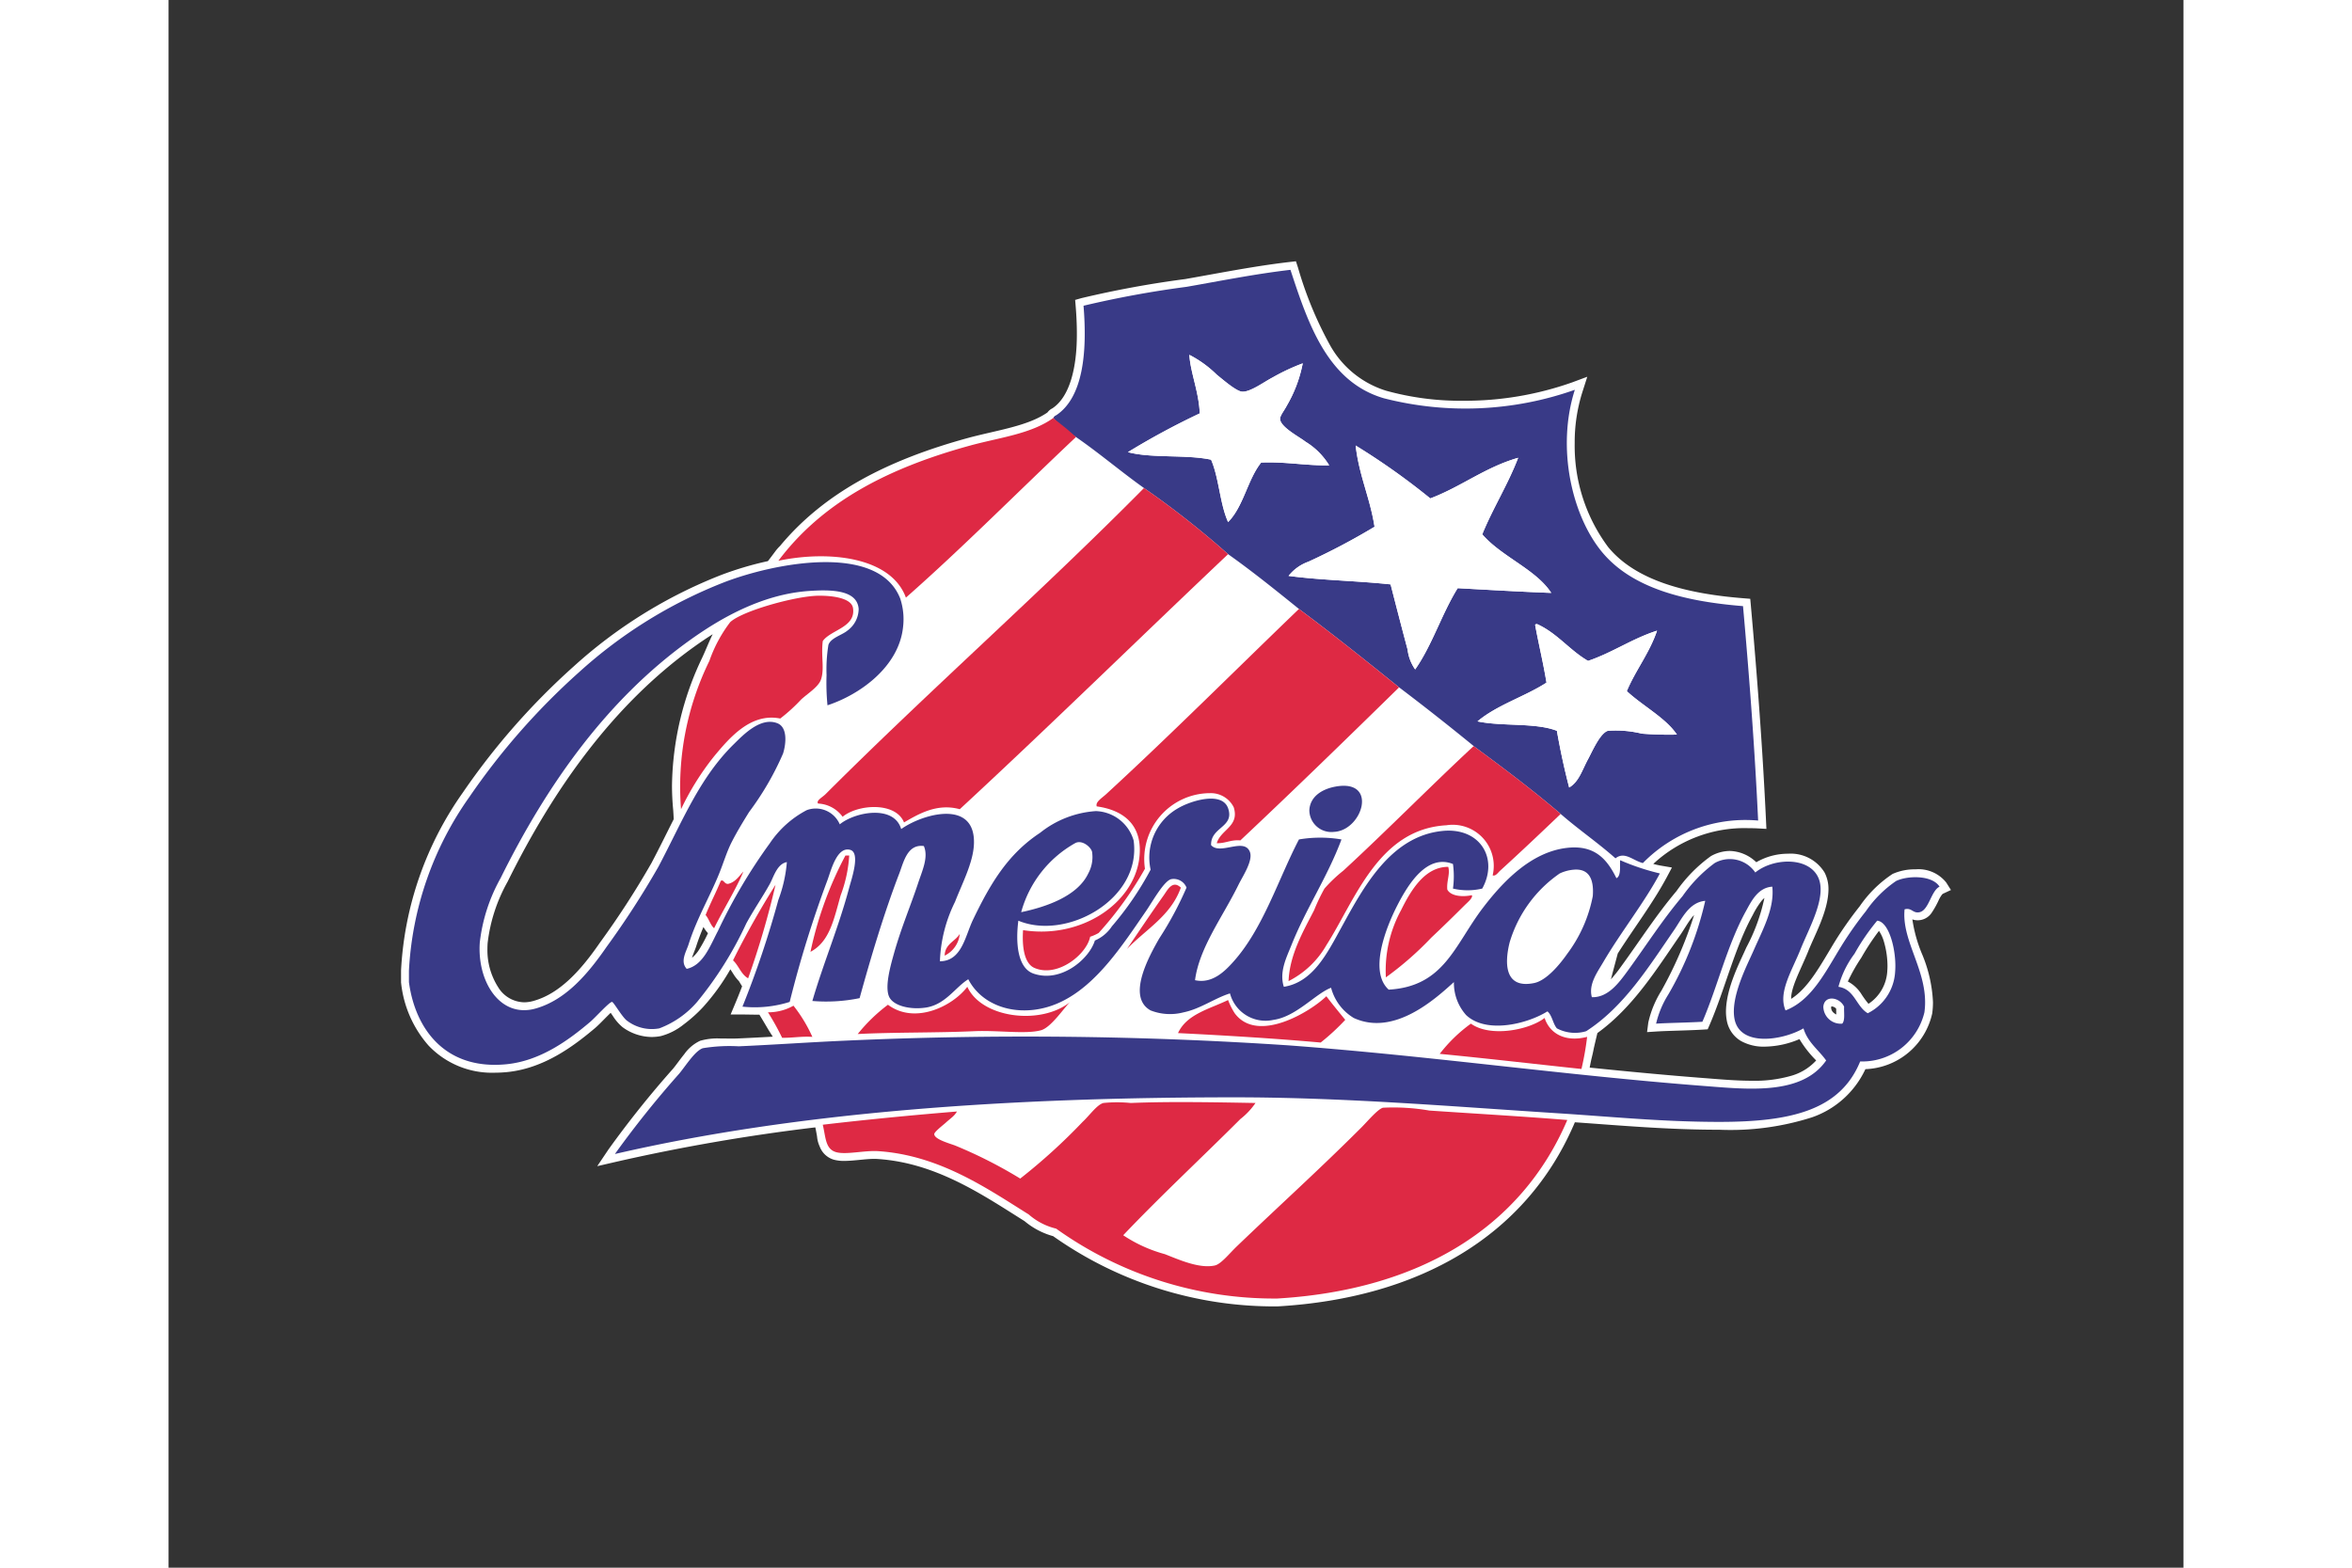 <svg xmlns="http://www.w3.org/2000/svg" height="800" width="1200" viewBox="-18.225 -20.486 157.95 122.919"><rect x="-18.225" y="-20.486" width="157.95" height="122.919" fill="#333333" stroke="none"/><defs><clipPath transform="translate(0 -0)" id="a"><path fill="none" d="M0 0h121.5v81.946H0z"/></clipPath></defs><g clip-path="url(#a)"><path fill="#fff" d="M68.684 81.946H68.6a30.025 30.025 0 01-17.482-5.508 5.929 5.929 0 01-2.24-1.177c-3.274-2.053-6.909-4.563-11.496-4.871-.086-.006-.177-.01-.272-.01-.697-.003-1.574.155-2.356.159a3.004 3.004 0 01-.831-.097 1.683 1.683 0 01-1.106-1.04 2.263 2.263 0 01-.198-.706c-.005-.044-.011-.088-.017-.132-.043-.226-.078-.445-.128-.655a150.4 150.4 0 00-15.571 2.689l-1.523.352.872-1.297a77.748 77.748 0 015.074-6.347c.225-.269.537-.719.878-1.14a3.154 3.154 0 011.241-1.046 4.888 4.888 0 011.573-.181c.303 0 .61.007.904.007.179 0 .353-.002.518-.01.887-.039 1.79-.087 2.701-.138-.184-.287-.335-.525-.44-.706-.153-.263-.366-.62-.608-1.019h-.062c-.451 0-.886-.013-1.268-.014l-.928-.001.359-.855q.279-.663.542-1.353c-.087-.143-.171-.28-.25-.41a3.247 3.247 0 01-.428-.547c-.09-.142-.17-.269-.244-.375a16.873 16.873 0 01-2.152 2.973 11.458 11.458 0 01-1.508 1.349 4.823 4.823 0 01-1.793.912 3.821 3.821 0 01-.722.07 3.936 3.936 0 01-2.262-.76 3.675 3.675 0 01-.757-.864 38.497 38.497 0 00-.187-.271c-.074.07-.153.147-.233.228-.344.341-.705.722-.962.943-1.77 1.5-4.07 3.191-6.932 3.477l-.059-.615.059.615q-.493.047-.959.048a6.855 6.855 0 01-5.2-2.138 8.838 8.838 0 01-2.141-4.887L0 56.558v-.956a26.493 26.493 0 014.845-13.946 54.821 54.821 0 018.689-9.89 37.548 37.548 0 0111.524-7.155 25.945 25.945 0 013.702-1.101c.189-.245.391-.512.61-.808a3.422 3.422 0 01.333-.373c3.509-4.225 8.488-6.762 14.747-8.477 2.297-.618 4.677-.922 6.225-2a1.038 1.038 0 01.389-.324c1.354-.904 1.927-3.177 1.914-5.877 0-.69-.033-1.401-.092-2.116l-.042-.505.488-.139a79.836 79.836 0 018.136-1.495C64.141.929 66.881.378 69.65.057L70.151 0l.157.479a29.522 29.522 0 002.474 6.024 7.612 7.612 0 004.444 3.648 21.878 21.878 0 006.025.786A25.272 25.272 0 0091.8 9.498l1.191-.443-.387 1.211a13.034 13.034 0 00-.599 3.978 13.273 13.273 0 002.633 8.177c2.148 2.602 6.072 3.644 10.611 4.002l.518.042.047.518c.502 5.602.929 11.348 1.187 16.839l.032.682-.681-.037c-.251-.013-.495-.018-.736-.018a10.49 10.49 0 00-7.452 2.803c.202.055.408.102.623.139l.84.144-.401.754c-1.082 2.028-2.59 4.011-3.846 5.987q-.106.396-.213.797c-.109.408-.217.819-.323 1.226a10.87 10.87 0 00.82-1.034c1.451-1.991 2.713-3.98 4.323-5.887a11.51 11.51 0 012.69-2.734 3.049 3.049 0 011.482-.408 3.094 3.094 0 012.081.885 4.942 4.942 0 012.487-.669 3.111 3.111 0 012.87 1.481 2.825 2.825 0 01.302 1.325c-.02 1.723-1.098 3.581-1.609 4.896-.589 1.429-1.331 2.754-1.317 3.679 1.378-.871 2.326-2.683 3.404-4.456a29.098 29.098 0 011.969-2.802 9.417 9.417 0 012.58-2.538 4.248 4.248 0 011.786-.36 2.781 2.781 0 012.416 1.03l.372.591-.633.296a.447.447 0 00-.097.101 2.434 2.434 0 00-.206.347 7.094 7.094 0 01-.564 1.024 1.321 1.321 0 01-1.116.606 1.226 1.226 0 01-.408-.071 11.097 11.097 0 00.763 2.729 10.947 10.947 0 01.852 3.766 6.41 6.41 0 01-.059.875 5.573 5.573 0 01-5.238 4.373 7.217 7.217 0 01-4.214 3.786 20.992 20.992 0 01-7.232.965c-4.02 0-7.681-.33-11.33-.585l-.027.063-.024.055-.066.159-.003.001c-3.744 8.558-11.968 13.504-23.177 14.157l-.017.001zm-.073-1.234h.057c10.278-.632 17.67-4.831 21.454-12.078L65.249 80.495q1.605.182 3.362.217m-19.079-6.498c.811.525 1.264.969 1.885 1.02l.161.016.133.095a27.885 27.885 0 0012.504 5.017l-4.541-1.929-.025-.009a15.049 15.049 0 01-3.054-1.298l-7.282-3.093-.183-.071q.203.128.402.252m15.349 5.089l24.187-11.534c-2.8-.202-5.544-.363-8.501-.563-.812-.059-2.059-.288-2.904-.284a2.504 2.504 0 00-.523.042l-.015.008a1.184 1.184 0 00-.128.092 4.751 4.751 0 00-.399.368c-.298.299-.618.66-.885.927-3.292 3.291-6.419 6.111-9.786 9.342-.249.237-.555.582-.873.893a4.41 4.41 0 01-.617.521zm-1.656-1.126a2.017 2.017 0 00.437-.043c0-.002.007-.001.037-.017a.956.956 0 00.124-.08 3.739 3.739 0 00.368-.324c.276-.27.58-.613.882-.903 3.384-3.247 6.503-6.06 9.767-9.324.251-.248.607-.657.975-1.016-2.738-.142-5.482-.246-8.237-.285l-.047.093a5.848 5.848 0 01-1.298 1.415c-2.867 2.867-5.867 5.664-8.623 8.522l2.541 1.079a9.599 9.599 0 003.074.883M49.778 72.89l6.616 2.809c2.879-3.011 6.008-5.92 8.965-8.879.084-.081.167-.157.247-.23-1.475-.025-2.984-.047-4.45-.047-1.369 0-2.7.018-3.929.071-.06.002-.117.002-.172.003-.517-.003-.996-.078-1.373-.076a1.756 1.756 0 00-.462.051 1.838 1.838 0 00-.523.439c-.259.271-.539.612-.852.902a45.783 45.783 0 01-4.959 4.5l-.101.068zm-2.497-.977a28.944 28.944 0 00-4.07-2.005c-.141-.054-.421-.141-.711-.25a3.627 3.627 0 01-.876-.438 1.019 1.019 0 01-.437-.702h-.001c0-.003-.002-.01-.004-.046l-.001-.005h.001a.251.251 0 01-.001-.029.762.762 0 01.12-.403 1.505 1.505 0 01.145-.194 3.961 3.961 0 01.313-.308c.041-.035.082-.071.122-.106q-4.089.355-8.08.809l.015.097a3.92 3.92 0 00.12.522c.011.031.023.059.033.085a.445.445 0 00.086.094.728.728 0 00.462.117 5.916 5.916 0 002.342-.804c.166-.092.255-.147.255-.147l.263-.163zm-4.588-3.506c.305.131.688.247.952.345a33.706 33.706 0 014.859 2.44 55.608 55.608 0 004.506-4.168c.181-.166.399-.416.634-.671q-4.811.156-9.448.463l-.078.143a4.156 4.156 0 01-1.015 1.05c-.109.099-.263.221-.421.358-.01.007-.018.015-.028.023l.039.017m-18.835-6.124a2.35 2.35 0 00-.695.661c-.303.372-.605.812-.888 1.152-1.414 1.696-2.819 3.267-4.075 4.946 4.452-.97 9.114-1.74 13.96-2.338a19.631 19.631 0 00-1.407-3.211c-.294-.546-.588-1.05-.863-1.501-1.141.065-2.279.129-3.396.177-.192.009-.383.011-.572.011-.313 0-.621-.008-.904-.007h-.084a3.709 3.709 0 00-1.076.11m79.49 4.578a19.88 19.88 0 006.797-.886 5.952 5.952 0 003.667-3.47l.158-.388.42.004h.079c2.168.021 4.143-1.676 4.34-3.318a5.181 5.181 0 00.047-.707 9.77 9.77 0 00-.778-3.343 10.419 10.419 0 01-.852-3.514 4.546 4.546 0 01.025-.491l.044-.413.399-.114a1.325 1.325 0 01.381-.057 1.275 1.275 0 01.603.158c.131.072.195.111.21.116l.019-.003.013-.009a.534.534 0 00.092-.1 3.419 3.419 0 00.286-.509c.122-.222.225-.487.393-.739a2.531 2.531 0 00-.979-.166 3.087 3.087 0 00-1.243.234 7.694 7.694 0 00-1.937 1.92l.238.021a1.491 1.491 0 011.02.601 3.585 3.585 0 01.548 1.037 7.801 7.801 0 01.421 2.523c0 .172-.007.34-.02.504a4.489 4.489 0 01-2.499 3.767l-.296.14-.282-.167a3.014 3.014 0 01-.925-.932v.046c0 .146.009.325.009.516a1.532 1.532 0 01-.313 1.069l-.184.202h-.278a1.993 1.993 0 01-2.098-1.859 1.164 1.164 0 01.008-.149 1.321 1.321 0 01.429-.891 1.253 1.253 0 01.711-.298l.047-.384a3.819 3.819 0 01.301-1.032 7.876 7.876 0 01-3.615 3.535l-.554.213-.235-.545a2.841 2.841 0 01-.226-1.134c.023-1.47.887-2.821 1.405-4.154.576-1.401 1.542-3.246 1.521-4.437a1.579 1.579 0 00-.16-.748 1.901 1.901 0 00-1.778-.823 3.587 3.587 0 00-2.173.714l-.464.381-.393-.452a2.127 2.127 0 00-1.538-.859 1.808 1.808 0 00-.884.253 8.921 8.921 0 00-2.05 2.093 2.416 2.416 0 01.96-.285l.788-.067-.127.781a26.486 26.486 0 01-2.947 7.511c-.251.49-.512.941-.689 1.361.749-.027 1.633-.049 2.387-.086 1.07-2.581 1.832-5.724 3.284-8.368a7.567 7.567 0 01.85-1.339 2.441 2.441 0 011.728-.905l.589-.036.061.588a4.815 4.815 0 01.026.505c-.012 1.772-.895 3.311-1.556 4.843-.463 1.026-1.498 3.091-1.482 4.5a2.363 2.363 0 00.042.469 1.079 1.079 0 00.54.79 2.438 2.438 0 001.215.265 5.988 5.988 0 002.738-.733l.676-.389.223.748c.24.864.988 1.381 1.69 2.338l.25.353-.247.355a5.299 5.299 0 01-2.816 2.01 11.527 11.527 0 01-3.53.462c-1.284 0-2.58-.119-3.763-.209-3.109-.24-6.15-.529-9.163-.839-.156.711-.339 1.351-.504 1.863 3.549.252 7.072.558 10.9.558m-71.508-3.953a20.414 20.414 0 011.567 3.646 278.337 278.337 0 0131.944-1.619c8.614.001 17.059.72 25.519 1.261.103.006.205.013.308.02.027-.081.055-.167.084-.257.148-.456.312-1.022.454-1.648-7.321-.769-14.517-1.644-22.188-2.216-6.231-.466-13.141-.683-20.089-.683-4.915 0-9.849.108-14.576.314-1.178.05-2.378.117-3.583.187.184.313.372.647.56.995m77.187.943a4.21 4.21 0 001.908-1.189 8.605 8.605 0 01-1.311-1.673 7.148 7.148 0 01-2.73.59 3.653 3.653 0 01-1.839-.434 2.332 2.332 0 01-1.128-1.622 3.707 3.707 0 01-.064-.703c.016-1.903 1.168-4.014 1.586-4.995a14.72 14.72 0 001.428-3.904 2.212 2.212 0 00-.212.211 6.604 6.604 0 00-.703 1.128c-1.411 2.549-2.177 5.819-3.381 8.613l-.151.347-.378.024c-1.165.071-2.748.09-3.627.147l-.747.048.095-.742a7.926 7.926 0 011.023-2.494 31.845 31.845 0 002.569-5.944c-.041.044-.083.09-.125.14-.323.383-.608.909-.939 1.394-1.905 2.763-3.731 5.71-6.517 7.721-.105.435-.2.84-.284 1.206-.056.312-.127.595-.193.866-.054.25-.097.464-.128.636 2.974.306 5.971.591 9.031.826 1.194.092 2.46.206 3.668.205a10.319 10.319 0 003.149-.402m-17.002-1.195c.029-.137.06-.269.09-.397.046-.215.099-.451.157-.707-.095.006-.19.01-.283.01a2.995 2.995 0 01-2.606-1.343 7.504 7.504 0 01-3.293.764 4.785 4.785 0 01-2.186-.465 10.789 10.789 0 00-1.24 1.129c3.145.317 6.244.675 9.361 1.009m-88.974-2.012a5.606 5.606 0 004.296 1.744q.402 0 .839-.042c2.424-.23 4.54-1.728 6.253-3.189.135-.113.451-.435.757-.744a7.347 7.347 0 01.881-.802.782.782 0 01.44-.155v-.001l.006-.001h.004c.009 0 .022 0 .039.001a.625.625 0 01.16.028.667.667 0 01.21.106 1.066 1.066 0 01.113.101c.054.058.095.11.139.167.086.114.176.246.274.389a7.236 7.236 0 00.558.744.352.352 0 00.057.055 2.712 2.712 0 001.562.543 2.627 2.627 0 00.489-.048 3.804 3.804 0 001.291-.692 10.087 10.087 0 001.335-1.194 16.954 16.954 0 002.367-3.417c-.079-.118-.165-.248-.262-.391a8.708 8.708 0 01-.479.83 3.037 3.037 0 01-1.854 1.406l-.347.077-.241-.262a1.51 1.51 0 01-.403-1.042 4.692 4.692 0 01.418-1.487 21.465 21.465 0 01.982-2.477 13.038 13.038 0 01-1.387-4.741c-.268.531-.543 1.072-.831 1.62a68.541 68.541 0 01-4.112 6.357c-1.48 2.131-3.28 4.312-5.896 5.058a3.964 3.964 0 01-1.065.152 3.683 3.683 0 01-3.048-1.718 6.615 6.615 0 01-1.059-3.707c0-.182.006-.367.02-.551a13.999 13.999 0 011.692-5.266c3.627-7.332 8.369-14.082 14.931-18.817a27.175 27.175 0 013.787-2.321c.372-.51.718-.926 1.093-1.369.131-.154.265-.312.406-.479-.73.209-1.398.434-1.961.653a36.294 36.294 0 00-11.141 6.918 53.535 53.535 0 00-8.493 9.663 25.241 25.241 0 00-4.636 13.296v.833a7.594 7.594 0 001.816 4.172m77.784 1.253l.103-.132a12.692 12.692 0 012.161-2.185l-.023-.02a3.425 3.425 0 01-.982-1.834c-1.3 1.114-3.296 2.593-5.612 2.616a4.871 4.871 0 01-2.02-.434l-.003.002c-.405.416-.821.839-1.274 1.243 2.59.226 5.131.479 7.65.744m-8.931-1.276a15.35 15.35 0 001.286-1.18c-.249-.304-.498-.61-.745-.923a10.319 10.319 0 01-3.569 1.86q1.522.111 3.028.243m-39.088-.038l.004.007c.666-.036 1.331-.07 1.989-.098.104-.005.208-.009.312-.013l.175-.246a12.995 12.995 0 012.39-2.339.566.566 0 00-.016-.036 2.58 2.58 0 01-.157-.946 11.079 11.079 0 01.507-2.709c.597-2.144 1.327-3.816 1.933-5.656a7.439 7.439 0 00.548-2.004l-.001-.029a1.034 1.034 0 00-.349.398 9.738 9.738 0 00-.516 1.309c-1.179 3.056-2.224 6.564-3.092 9.719l-.111.403-.417.046a24.942 24.942 0 01-2.839.303 5.978 5.978 0 01-1.042-.086l-.508-.092a9.935 9.935 0 011.19 2.069m27.483-.221l.047-.103a3.349 3.349 0 01.398-.657 6.152 6.152 0 01-.628.033 3.452 3.452 0 01-1.655-.356 2.287 2.287 0 01-1.167-2.112 9.489 9.489 0 011.445-4.091 16.977 16.977 0 00-1.384 1.274l-.377-.303a15.383 15.383 0 01-4.329 4.229l.219.263c-.11.084-.521.613-.946 1.107-.166.181-.329.366-.504.537 2.995.018 5.972.077 8.881.179m-30.035-.099c.321-.012.642-.043.992-.063-.203-.35-.433-.685-.676-1.027a3.599 3.599 0 01-.802.212c.162.274.323.559.475.861l.011.017m35.532-.094a2.953 2.953 0 01-.941-.841 3.359 3.359 0 01-.337-.585c-.586.253-1.164.472-1.655.731a4.4 4.4 0 00-.753.485q1.851.097 3.686.21m-28.568-.254c2.487-.074 5.215-.052 7.654-.164.233-.01.47-.015.708-.015 1.08 0 2.174.086 3.066.085a6.106 6.106 0 001.239-.095 7.551 7.551 0 01-.939.058 6.002 6.002 0 01-4.652-1.888 6.16 6.16 0 01-4.038 1.695 4.094 4.094 0 01-2.051-.531c-.344.287-.678.567-.987.855m54.63-.052a4.943 4.943 0 00.815-.081l.021-.014c.111-.459.232-.946.358-1.45h-.173l-.125-.452a2.355 2.355 0 01-.085-.632 5.299 5.299 0 011.036-2.584c.171-.293.349-.583.531-.873.398-1.474.797-2.896 1.151-4.086.088-.289.17-.562.25-.818a1.098 1.098 0 01-.113.061l-.543.238-.26-.53a4.559 4.559 0 00-1.072-1.509 2.466 2.466 0 00-1.673-.558 4.386 4.386 0 00-.551.037c-2.49.289-4.611 2.461-6.104 4.429-1.082 1.406-1.835 2.953-2.924 4.252a6.519 6.519 0 01-4.937 2.432l-.256.015-.192-.171a3.126 3.126 0 01-.93-2.409 12.108 12.108 0 011.459-4.924 11.697 11.697 0 011.555-2.402 3.497 3.497 0 012.552-1.356 2.775 2.775 0 011.041.207l.263.105.093.269a2.376 2.376 0 01.116.776c-.002.316-.039.606-.064.859a2.735 2.735 0 00.292.012 6.578 6.578 0 00.957-.081 2.87 2.87 0 00.268-1.178 2.226 2.226 0 00-2.499-2.189 3.865 3.865 0 00-.408.022 6.734 6.734 0 00-4.455 2.56 26.928 26.928 0 00-2.99 4.678 20.476 20.476 0 01-1.873 3.043 4.939 4.939 0 01-3.09 1.936l-.52.081-.163-.5a3.159 3.159 0 01-.152-.977 7.308 7.308 0 01.758-2.701c1.083-2.709 2.578-5.004 3.635-7.556a10.126 10.126 0 00-.839-.035 8.92 8.92 0 00-1.224.081c-1.506 2.961-2.69 6.734-5.056 9.407a4.226 4.226 0 01-3.012 1.742 2.953 2.953 0 01-.615-.067l-.556-.12.074-.564c.381-2.788 2.277-5.219 3.464-7.673.167-.337.398-.722.583-1.1a2.45 2.45 0 00.299-.904.293.293 0 00-.009-.081c-.025-.05-.027-.05-.029-.05l-.003-.002a.39.39 0 00-.168-.024c-.325-.012-.925.191-1.572.203a1.479 1.479 0 01-1.161-.476l-.142-.164-.008-.217c0-.015-.002-.039-.002-.071a1.996 1.996 0 01.629-1.444c.309-.306.592-.51.701-.664a.379.379 0 00.096-.251.892.892 0 00-.056-.278.394.394 0 00-.211-.241 1.278 1.278 0 00-.556-.101 5.208 5.208 0 00-2.26.668 3.689 3.689 0 00-1.919 3.357 5.676 5.676 0 00.065.836l.03.202-.095.18a25.042 25.042 0 01-3.113 4.555 4.112 4.112 0 01-1.319 1.185 4.838 4.838 0 01-1.46 1.843 4.612 4.612 0 01-2.826 1.061 3.659 3.659 0 01-1.214-.204 2.303 2.303 0 01-1.36-1.416 5.706 5.706 0 01-.324-2.05 10.434 10.434 0 01.09-1.343l.103-.803.134.056a9.503 9.503 0 014.51-5.782 1.25 1.25 0 01.63-.168 1.679 1.679 0 011.033.395 1.622 1.622 0 01.576.819 2.151 2.151 0 01.068.553 3.812 3.812 0 01-.403 1.568 5.223 5.223 0 01-2.489 2.32 12.033 12.033 0 01-2.281.84 5.432 5.432 0 00.852.065 7.125 7.125 0 004.334-1.57 4.944 4.944 0 002.013-3.811 4.417 4.417 0 00-.043-.612 1.956 1.956 0 00-.794-1.162 2.852 2.852 0 00-1.581-.605c-.043-.001-.084-.002-.121-.002a7.524 7.524 0 00-3.886 1.604c-2.379 1.572-3.681 3.732-5.042 6.566-.277.568-.496 1.39-.899 2.134a2.523 2.523 0 01-2.242 1.475l-.585.007-.039-.582q-.012-.181-.012-.363a13.052 13.052 0 011.238-4.569c.601-1.517 1.403-3.089 1.439-4.319.003-.052.004-.103.004-.153a1.552 1.552 0 00-.429-1.252 1.686 1.686 0 00-1.127-.331 6.233 6.233 0 00-3.177 1.079l-.704.499-.245-.827a.989.989 0 00-.492-.622 2.064 2.064 0 00-.985-.212 4.14 4.14 0 00-2.353.765l-.596.489-.347-.688a1.465 1.465 0 00-1.296-.898 1.714 1.714 0 00-.552.096 7.551 7.551 0 00-2.603 2.395 40.172 40.172 0 00-3.89 6.565q.153.228.282.422c.238-.449.48-.907.736-1.377.622-1.136 1.323-2.154 1.853-3.113.109-.189.258-.604.494-1.011a1.882 1.882 0 011.274-1.002l.722-.125v.76a11.454 11.454 0 01-.69 3.105c-.623 2.183-1.294 4.385-2.068 6.478.22.358.45.735.673 1.1a4.704 4.704 0 001.163-.195 89.143 89.143 0 012.91-9.318 6.509 6.509 0 011.135-2.355 1.44 1.44 0 011.018-.451 1.344 1.344 0 01.365.05 1.081 1.081 0 01.704.609 1.826 1.826 0 01.14.758 9.853 9.853 0 01-.483 2.351c-.767 2.886-1.851 5.524-2.677 8.188.041 0 .083.001.125.001a17.204 17.204 0 002.286-.243c.852-3.07 1.868-6.446 3.02-9.438a10.354 10.354 0 01.594-1.474 1.925 1.925 0 011.696-1.084 1.948 1.948 0 01.304.021l.339.051.136.316a2.349 2.349 0 01.185.936 8.021 8.021 0 01-.61 2.39c-.633 1.911-1.347 3.552-1.918 5.601a10.211 10.211 0 00-.46 2.378 1.379 1.379 0 00.068.485.811.811 0 00.475.357 3.2 3.2 0 001.156.196 4.041 4.041 0 00.593-.044 3.006 3.006 0 001.546-.814 12.613 12.613 0 011.554-1.323l.567-.351.306.593a4.18 4.18 0 003.846 2.107 6.061 6.061 0 002.599-.603c2.599-1.223 4.579-4.207 6.423-6.903a19.762 19.762 0 011.588-2.268 1.371 1.371 0 011.11-.536 1.705 1.705 0 011.568 1.072l.087.215-.078.219a26.972 26.972 0 01-2.192 4.099 9.409 9.409 0 00-1.435 3.754 1.033 1.033 0 00.53 1.031 2.275 2.275 0 001.057.203 5.838 5.838 0 001.112-.119c1.131-.217 2.273-1.058 3.575-1.467l.565-.171.195.557a2.783 2.783 0 00.788 1.23 2.131 2.131 0 001.436.474 3.908 3.908 0 00.517-.038 5.248 5.248 0 002.195-1.068 11.182 11.182 0 012.189-1.415l.576-.219.22.577a3.379 3.379 0 001.458 2.029 3.642 3.642 0 001.54.337c2.199.029 4.51-2.009 5.64-3.05l.902-.811.125 1.206a3.213 3.213 0 00.77 2.205 2.925 2.925 0 002.041.654 7.39 7.39 0 003.58-1.022l.382-.24.345.291a2.161 2.161 0 01.565.888 3.146 3.146 0 00.201.455 1.645 1.645 0 00.825.179m21.119-.088zm-.869-1.259l-.001.018a.538.538 0 00.21.398.876.876 0 00.194.126c-.002-.134-.008-.289-.008-.452v-.002a.526.526 0 00-.349-.18.19.19 0 00-.03.003.402.402 0 00-.016.089m2.868.445l.314-.531zm-20.701-.44c.256-.236.505-.483.747-.738a3.199 3.199 0 01-.65.352c-.033.129-.065.258-.097.386m-63.011-.512c.079.109.157.219.237.331l.151-.515c.33-1.134.708-2.245 1.093-3.352a3.533 3.533 0 01-.359.218l-.44.234q-.43 1.461-.792 2.93zm83.201-.573a7.326 7.326 0 00.571.785 3.284 3.284 0 001.473-2.568c.01-.129.016-.265.016-.405a6.854 6.854 0 00-.271-1.871 2.977 2.977 0 00-.396-.875 19.088 19.088 0 00-1.387 2.105 13.605 13.605 0 00-1.054 1.866 2.767 2.767 0 011.048.963M22.902 30.279c-6.335 4.57-10.975 11.141-14.547 18.364a12.842 12.842 0 00-1.567 4.809 6.449 6.449 0 00-.017.46 5.395 5.395 0 00.842 3.007 2.442 2.442 0 002.031 1.183 2.681 2.681 0 00.732-.106c2.111-.582 3.782-2.49 5.214-4.571a67.405 67.405 0 004.035-6.233c.619-1.163 1.178-2.319 1.751-3.447-.013-.269-.026-.515-.043-.734q-.095-.99-.093-1.942a23.863 23.863 0 012.369-9.991c.271-.576.52-1.229.822-1.836-.543.343-1.054.694-1.529 1.037m60.885 20.674c-.809.808-1.717 1.698-2.607 2.532a30.756 30.756 0 01-3.313 2.964 5.146 5.146 0 003.586-1.953c.864-1.016 1.57-2.376 2.556-3.756-.085.082-.165.155-.222.213m-16.678-4.89a1.463 1.463 0 01.101.548 3.45 3.45 0 01-.426 1.446c-.214.436-.455.841-.582 1.102-1.163 2.342-2.731 4.521-3.23 6.628a3.558 3.558 0 001.845-1.31c2.195-2.451 3.391-6.28 5.024-9.43l.138-.265.294-.056a8.261 8.261 0 01.908-.119 2.096 2.096 0 01-.599-1.474c0-.048.002-.094.005-.136a2.325 2.325 0 01.921-1.726 3.778 3.778 0 011.659-.694 4.2 4.2 0 01.731-.069 2.132 2.132 0 011.528.539 1.8 1.8 0 01.522 1.316 3.107 3.107 0 01-.779 1.954 3.22 3.22 0 01-.619.56l-.251.671c-.207.554-.432 1.089-.67 1.611 3.063-2.827 6.486-6.277 9.519-9.117q-2.388-1.941-4.858-3.82c-3.855 3.772-7.722 7.536-11.653 11.24a1.348 1.348 0 01.472.601m7.178 2.169a11.747 11.747 0 00-1.394 1.307 16.528 16.528 0 00-.77 1.63 18.494 18.494 0 00-1.761 4.062 8.151 8.151 0 001.654-1.935c1.098-1.718 2.124-4.016 3.58-5.962a8.299 8.299 0 016.31-3.729c.104-.006.206-.008.309-.009a4.176 4.176 0 012.898 1.062 3.633 3.633 0 011.115 2.225c1.262-1.156 2.552-2.377 3.754-3.523-1.877-1.576-3.853-3.067-5.853-4.545-3.1 2.894-6.657 6.487-9.842 9.417m-24.768 6.065c.113.341.254.493.376.542a1.697 1.697 0 00.682.137 3.078 3.078 0 001.848-.75 2.733 2.733 0 00.988-1.381l.048-.248a9.553 9.553 0 01-3.267.574c-.276 0-.555-.011-.836-.035a4.12 4.12 0 00.161 1.161m28.26.674c.826-.676 1.672-1.553 2.556-2.386.784-.736 1.588-1.518 2.321-2.248a1.629 1.629 0 01-1.19-.799l-.054-.106-.01-.118a2.686 2.686 0 01-.011-.25 5.487 5.487 0 01.095-.875 2.74 2.74 0 00-1.172.801 9.369 9.369 0 00-1.374 2.171 11.709 11.709 0 00-1.161 3.81m-50.789-.098c.17-.521.344-1.046.516-1.571q-.344.643-.679 1.297c.055.09.108.18.163.274m-3.861-1.133c-.116.332-.254.644-.321.873a2.661 2.661 0 00.545-.621 12.029 12.029 0 00.707-1.309 2.494 2.494 0 01-.353-.487c-.215.505-.412 1.017-.578 1.544m20.655-1.151c.152-.396.304-.824.495-1.228 1.377-2.874 2.813-5.306 5.475-7.062a9.19 9.19 0 014.16-1.789 1.287 1.287 0 01.451-.765c.192-.177.384-.317.496-.422 4.838-4.447 9.796-9.394 14.594-14.021-1.503-1.212-3.005-2.412-4.567-3.539-6.811 6.454-13.519 13.025-20.418 19.419a2.129 2.129 0 01.211.163 2.77 2.77 0 01.849 2.18c0 .065-.001.133-.004.202-.081 1.663-.976 3.284-1.523 4.718-.27.688-.542 1.36-.754 2.01.007-.012.015-.023.021-.035zm5.432-1.423l-.603-.13zm47.354-1.122c-.04.134-.08.272-.122.412.461-.688.902-1.368 1.294-2.041a9.996 9.996 0 01-.598-.192c-.166.488-.366 1.117-.574 1.821m-43.414-3.883c-.015.001-.008.001-.014.003a8.78 8.78 0 00-3.62 4.016 10.531 10.531 0 001.864-.7 4.029 4.029 0 001.927-1.743 2.682 2.682 0 00.286-1.043 1.042 1.042 0 00-.026-.235l-.002-.002a.317.317 0 00-.027-.043.726.726 0 00-.127-.129.543.543 0 00-.255-.124h-.006m31.367 3.895c.062-.079.125-.158.189-.238-.046.008-.093.015-.143.022a1.232 1.232 0 01-.046.216m-24.454-.161l.001-.001-.167-.117zm-34.717-.424l.035-.065-.005-.002-.03.067m-1.738-.016c.258-.544.507-1.08.726-1.616.363-.879.601-1.749 1.06-2.641.425-.823.892-1.587 1.357-2.338a22.618 22.618 0 002.601-4.45 3.334 3.334 0 00.152-.942 1.315 1.315 0 00-.083-.509c-.054-.109-.082-.131-.151-.163a.97.97 0 00-.357-.068 2.267 2.267 0 00-1.244.53 11.002 11.002 0 00-1.146 1.035 21.3 21.3 0 00-3.907 5.728 16.367 16.367 0 00.992 5.434m2.027-1.347l.043.036a4.091 4.091 0 00.708-.721l.368.241a21.214 21.214 0 011.672-2.425 8.338 8.338 0 013.172-2.788 3.145 3.145 0 01.444-.114 1.043 1.043 0 01.44-.704c.157-.128.302-.235.357-.292h-.001c7.889-7.888 16.581-15.569 24.452-23.484-1.478-1.091-2.864-2.238-4.33-3.282-4.295 4.062-8.644 8.441-12.981 12.26l-.085.075a6.246 6.246 0 01.102 1.148c0 .226-.012.452-.034.673a6.904 6.904 0 01-2.315 4.315 11.204 11.204 0 01-4.031 2.355l-.748.246-.06-.784c-.024-.305-.044-.588-.06-.859-.041.036-.081.072-.121.108-.33.281-.668.529-.853.707-.471.443-.898.925-1.407 1.325a1.483 1.483 0 01.181.313 2.482 2.482 0 01.191 1.011 4.571 4.571 0 01-.207 1.307c-.548 1.739-1.87 3.329-2.732 4.735-.462.746-.911 1.482-1.309 2.254a24.471 24.471 0 00-.917 2.298c.024.017.044.032.061.046m68.971-4.56a19.12 19.12 0 012.763 2.715l.014.022a11.766 11.766 0 018.227-3.07q.06-.002.12 0c-.251-5.098-.644-10.408-1.105-15.607-4.436-.414-8.485-1.47-10.942-4.396a14.477 14.477 0 01-2.919-8.968 14.685 14.685 0 01.347-3.211 27.237 27.237 0 01-7.866 1.139 23.157 23.157 0 01-6.369-.836 8.849 8.849 0 01-5.155-4.193 28.387 28.387 0 01-2.434-5.799c-2.536.319-5.085.826-7.613 1.268-2.591.451-5.157.716-7.526 1.335.037.571.058 1.142.058 1.704-.009 2.222-.312 4.365-1.398 5.851l.035.025c.001.002 1.472 1.083 3.878 2.866a53.326 53.326 0 015.243-2.826c-.13-1.403-.685-2.745-.789-4.192l-.059-.925.876.303a8.982 8.982 0 012.334 1.659c.276.223.626.518.956.764a3.341 3.341 0 00.698.433l.012.001a2.688 2.688 0 00.85-.355c.4-.223.815-.498 1.182-.689a16.895 16.895 0 012.46-1.148l.915-.305-.107.959c-.014.122-.033.242-.055.36-.009.051-.019.103-.03.153a10.37 10.37 0 01-.938 2.423.14.14 0 01-.012.025c-.094.191-.19.383-.284.575v.001l-.001.001-.014.027c-.149.275-.349.577-.421.71a.736.736 0 00.085.106 3.067 3.067 0 00.471.403c.399.293.867.561 1.188.808a6.029 6.029 0 012.027 2.07l.424.879-.969.007h-.211c-1.653-.002-3.006-.237-4.529-.234-.096 0-.193 0-.291.002-.808 1.156-1.154 3.066-2.397 4.418 1.314.983 2.683 2.011 4.086 3.066a5.901 5.901 0 011.416-.863c1.583-.823 3.353-1.57 4.795-2.487-.363-1.983-1.15-3.681-1.419-6.006l-.131-1.165 1.034.552a48.571 48.571 0 015.654 3.994c2.179-.881 3.998-2.314 6.625-3.08l1.19-.343-.444 1.156c-.794 2.067-1.861 3.777-2.668 5.652a16.943 16.943 0 002.455 1.884 9.639 9.639 0 012.748 2.5l.645.997-1.186-.045c-2.358-.089-4.666-.222-6.974-.351-1.029 1.753-1.754 3.94-2.963 5.79 1.433 1.1 2.835 2.185 4.183 3.234a51.536 51.536 0 014.728-2.558c-.241-1.372-.559-2.693-.817-4.102l-.012-.064.002-.066-.001-.018a.697.697 0 01.325-.539.729.729 0 01.29-.099l.011-.001.186-.054.207.093c1.653.762 2.616 2.011 3.815 2.773 1.71-.628 3.176-1.641 5.15-2.28l1.165-.373-.392 1.159a38.553 38.553 0 01-2.209 4.381c1.148.971 2.774 1.872 3.695 3.228l.624.944.001.002-1.125.012h-.008c-.102.001-.202.002-.301.002-.133.002-.264.002-.393.002h-.092c-.7-.002-1.336-.022-2.015-.081-.726-.069-1.5-.288-2.045-.288l-.023.001a1.667 1.667 0 00-.273.02q-.051.009-.096.021l-.001.001-.032.022a.955.955 0 00-.137.134 3.639 3.639 0 00-.366.529c-.254.428-.481.92-.653 1.24a6.942 6.942 0 01-1.365 2.207c.892.735 1.692 1.409 2.382 2.009m-5.829 2.648a7.287 7.287 0 012.488-.809 5.449 5.449 0 01.705-.046 4.425 4.425 0 01.45.02c-.501-.39-1.005-.784-1.499-1.197-.69.659-1.413 1.345-2.144 2.032m6.501-.128a1.358 1.358 0 01.205-.057l-.027-.026c-.69-.668-1.709-1.565-2.975-2.627-2.183-1.832-5.099-4.16-8.367-6.71l-1-.216q.717.576 1.426 1.157c.103.075.206.152.309.228.098.072.197.146.295.219.084.061.167.123.251.185.084.063.169.126.254.189 1.925 1.433 3.831 2.895 5.651 4.454l.362.31c1.151.968 2.42 1.87 3.616 2.894m-31.826-4.981a2.583 2.583 0 012.41 1.546 2.47 2.47 0 01.115.719 2.089 2.089 0 01-.62 1.439c.063-.005.129-.009.198-.011 3.96-3.728 7.86-7.52 11.75-11.327-2.077-1.671-4.16-3.331-6.298-4.951q-.286-.217-.574-.433c-4.828 4.651-9.836 9.653-14.743 14.163-.038.034-.077.067-.115.099a4.414 4.414 0 011.809.982 3.387 3.387 0 01.784 1.088 5.831 5.831 0 015.038-3.321c.082 0 .166.003.246.007m8.361 1.99c-.002.021-.002.04-.002.056a.855.855 0 00.35.702 1.459 1.459 0 00.874.288h.061a1.62 1.62 0 001.13-.609 1.91 1.91 0 00.482-1.151.574.574 0 00-.148-.43.923.923 0 00-.668-.191 2.876 2.876 0 00-.514.051 2.565 2.565 0 00-1.117.451 1.08 1.08 0 00-.448.828l-.616-.035zm-33.044-.56a2.534 2.534 0 01.864.65 6.359 6.359 0 013.109-.966 4.494 4.494 0 01.872.086c6.846-6.344 13.517-12.877 20.3-19.308q-.272-.238-.549-.474-1.579-1.35-3.262-2.606c-.014-.012-.029-.022-.044-.033-.02-.016-.041-.031-.061-.046-.023-.017-.046-.035-.069-.052-.012-.009-.023-.017-.034-.026q-.787-.585-1.589-1.156c-7.919 7.975-16.633 15.674-24.508 23.542a2.368 2.368 0 01.385.219 4.061 4.061 0 01.501.417 5.024 5.024 0 012.395-.589 3.991 3.991 0 011.69.342m51.917-2.235q-.349-1.467-.628-3.001a11.279 11.279 0 00-2.503-.311c-.359-.018-.724-.031-1.09-.049 1.516 1.191 2.937 2.322 4.221 3.361m-3.074-4.546a10.403 10.403 0 013.217.505l.321.127.06.34q.295 1.683.674 3.278c.187-.342.376-.77.62-1.244a11.122 11.122 0 011.174-1.992c.021-.023.043-.047.065-.07a1.712 1.712 0 01.479-.375 1.31 1.31 0 01.209-.083 2.573 2.573 0 01.716-.092 10.429 10.429 0 011.699.227c.173.03.333.055.476.066.437.037.855.058 1.294.068-.853-.742-2.015-1.478-2.953-2.335l-.316-.294.168-.397c.545-1.282 1.247-2.308 1.8-3.4-1.304.584-2.536 1.325-4.069 1.853l-.266.09-.243-.14c-1.216-.72-2.055-1.65-3.009-2.322.228 1.108.476 2.214.669 3.392l.065.399-.34.219c-1.313.838-2.796 1.41-4.039 2.107.493.032 1.011.05 1.529.073m-62.369-4.457c-.415 1.261-.856 2.793-1.255 4.333-.386 1.474-.734 2.976-.991 4.244a16.716 16.716 0 011.064-1.436 14.448 14.448 0 012.001-2.087 4.76 4.76 0 012.972-1.168 3.934 3.934 0 01.537.036c.396-.306.83-.777 1.354-1.278.282-.266.618-.506.898-.748a1.77 1.77 0 00.5-.568 2.283 2.283 0 00.104-.783c.001-.35-.035-.773-.035-1.261a7.056 7.056 0 01.048-.858l.018-.153.089-.127a3.542 3.542 0 011.213-.95 3.391 3.391 0 00.915-.641.581.581 0 00.15-.403.925.925 0 00-.012-.148c-.003-.003.008-.011-.068-.074a1.309 1.309 0 00-.426-.193 5.622 5.622 0 00-1.5-.177c-.045 0-.086 0-.127.001a19.03 19.03 0 00-5.428 1.33 4.68 4.68 0 00-.993.53 15.614 15.614 0 00-1.028 2.579m57.811 5.105l.347-.291q-.435-.339-.877-.681c-4.235-3.284-8.931-6.853-13.339-10.173l-.404-.055q.995.79 1.97 1.582.472.351.942.707c.024.018.048.036.072.055q1.218.922 2.415 1.861c1.491 1.167 2.965 2.349 4.433 3.532q2.247 1.706 4.441 3.463m-47.816-10.853a1.946 1.946 0 011.245 1.685c.004.053.005.105.005.155a2.791 2.791 0 01-1.114 2.067 6.107 6.107 0 01-.918.544c-.268.143-.385.282-.377.297a4.2 4.2 0 00-.095.957c-.011.437-.003.895-.018 1.238-.009.189-.013.372-.013.555-.001.295.01.593.028.917a9.857 9.857 0 002.825-1.805 5.67 5.67 0 001.928-3.536 5.428 5.428 0 00.028-.547 4.07 4.07 0 00-.211-1.387 3.386 3.386 0 00-1.917-1.891 8.543 8.543 0 00-3.353-.574 19.656 19.656 0 00-3.832.42c-.423.536-.778.963-1.094 1.336a14.599 14.599 0 013.542-.725c.395-.028.794-.047 1.184-.047a5.542 5.542 0 012.157.341m42.395-.81l.425.046.106.414c.432 1.68.898 3.493 1.332 5.104.033.14.065.275.095.4.93-1.647 1.635-3.644 2.711-5.381l.193-.309.364.02c1.959.107 3.909.221 5.88.31a15.472 15.472 0 00-1.511-1.143 15.106 15.106 0 01-2.945-2.369l-.247-.287.144-.35c.696-1.701 1.557-3.171 2.273-4.723-1.864.773-3.466 1.92-5.557 2.719l-.313.118-.269-.197c-1.551-1.133-3.124-2.45-4.667-3.444.357 1.668.97 3.163 1.27 5.074l.06.385-.323.22a52.931 52.931 0 01-5.245 2.777c-.084.04-.166.081-.247.121 2.095.194 4.347.266 6.471.495m.67 5.884c-.4-1.488-.826-3.14-1.227-4.701-1.769-.173-3.657-.249-5.492-.402 2.222 1.677 4.492 3.4 6.719 5.103m-40.998-7.285a5.309 5.309 0 012.466 2.05c4.038-3.602 8.115-7.688 12.169-11.529a8.956 8.956 0 01-.772-.619c-1.556.637-4.131 1.707-6.964 2.943a104.905 104.905 0 00-12.431 6.132c-.156.099-.301.198-.436.293.522-.051 1.048-.077 1.568-.077a11.049 11.049 0 014.4.807m31.33 1.749l.096-.171c-1.958-1.473-3.853-2.894-5.62-4.213q1.073.875 2.102 1.796c1.177.836 2.311 1.708 3.422 2.588m-4.71-5.317c-.371-1.267-.507-2.639-.878-3.653-1.248-.215-2.856-.146-4.374-.259 1.541 1.145 3.321 2.469 5.252 3.912m-.3-4.797l.309.066.125.29a25.779 25.779 0 01.973 3.825 25.64 25.64 0 011.905-3.74l.174-.22.001-.001.249-.011.032-.001c.215-.009.424-.012.63-.012 1.239.002 2.309.134 3.41.199-.253-.214-.556-.439-.912-.713-.139-.11-.466-.313-.807-.541a5.568 5.568 0 01-1.008-.814l-.017-.021a1.466 1.466 0 01-.399-.801l-.001-.006a.506.506 0 01-.007-.087v-.014a1.609 1.609 0 01.291-.805c.122-.201.249-.392.293-.484a20.432 20.432 0 00.927-2.023c-.379.186-.769.397-1.202.622-.073.038-.158.085-.252.14-.252.148-.569.347-.894.529a3.347 3.347 0 01-1.415.509l-.052.002c-.023 0-.046 0-.074-.001a1.642 1.642 0 01-.685-.23 5.786 5.786 0 01-.601-.391c-.395-.291-.79-.625-1.067-.849-.34-.28-.652-.55-.934-.782a17.529 17.529 0 01.605 3.315l.015.389-.345.181c-1.398.734-2.835 1.395-4.153 2.133a37.887 37.887 0 014.886.347m-27.454 3.54c1.487-.73 3.098-1.479 4.706-2.205a30.314 30.314 0 00-4.706 2.205m50.334 37.994a2.77 2.77 0 01-.43-1.609 6.827 6.827 0 01.225-1.624 10.349 10.349 0 011.71-3.404 8.367 8.367 0 012.527-2.4 3.791 3.791 0 011.349-.365v.001c.074-.007.149-.01.226-.011a1.802 1.802 0 011.46.647 2.612 2.612 0 01.476 1.668c0 .138-.005.28-.016.432a11.487 11.487 0 01-2.108 4.824 10.666 10.666 0 01-1.215 1.462 3.772 3.772 0 01-1.759 1.085 3.909 3.909 0 01-.769.085h-.041a1.949 1.949 0 01-1.635-.791m5.48-8.171a2.61 2.61 0 00-.873.227 7.271 7.271 0 00-2.108 2.039 9.17 9.17 0 00-1.507 2.973 5.586 5.586 0 00-.187 1.323 1.592 1.592 0 00.203.897c.123.154.24.255.668.268a2.595 2.595 0 00.519-.059 2.682 2.682 0 001.144-.756 9.422 9.422 0 001.066-1.288 10.528 10.528 0 001.891-4.209c.009-.123.013-.236.013-.341a1.451 1.451 0 00-.206-.897c-.097-.112-.194-.175-.496-.184-.038 0-.079.002-.124.006l-.053-.614z"/></g><path fill-rule="evenodd" fill="#fff" d="M52.483 12.024s-20.513 8.205-22.617 11.046c-2.104 2.84-2.766 3.196-4.065 5.227-1.3 2.031-3.985 12.783-3.852 14.665.132 1.883.037 5.452 1.925 8.296 1.889 2.844 2.205 3.265 2.626 4.001.42.737 2.096 3.42 2.735 4.523.639 1.104 3.526 5.066 3.997 8.837.316 2.525 4.208.105 4.208.105l12.098 4.734 15.358 6.522 26.528-12.65a19.206 19.206 0 001.11-3.999c.344-2.181 3.605-14.804 4.447-16.382.841-1.578-44.498-34.925-44.498-34.925"/><path fill-rule="evenodd" fill="#393a87" d="M90.905 43.333c-2.154-1.845-4.438-3.561-6.74-5.258q-2.91-2.386-5.925-4.667c-2.584-2.082-5.177-4.155-7.851-6.147-1.818-1.466-3.634-2.934-5.555-4.296a70.654 70.654 0 00-6.592-5.185c-1.817-1.293-3.493-2.728-5.333-3.999a8.759 8.759 0 01-1.778-1.482.38.38 0 01.222-.222c2.134-1.41 2.443-4.996 2.148-8.591a79.956 79.956 0 018.074-1.482c2.683-.469 5.411-1.016 8.147-1.333 1.396 4.258 2.917 8.791 7.333 10.073a25.745 25.745 0 0014.961-.667c-1.463 4.572-.214 9.905 2.148 12.74 2.351 2.821 6.447 3.852 11.036 4.222.501 5.595.928 11.333 1.185 16.813a11.256 11.256 0 00-9.036 3.333c-.781-.195-1.425-.943-2.148-.371-1.372-1.22-2.912-2.272-4.296-3.481m-28.293-31.404a58.673 58.673 0 00-5.629 3.037c1.872.499 4.569.171 6.517.592.63 1.445.686 3.462 1.334 4.889 1.208-1.212 1.52-3.319 2.592-4.666 1.928-.077 3.458.245 5.333.222a5.53 5.53 0 00-1.852-1.852c-.51-.399-1.947-1.131-1.999-1.777-.021-.25.36-.717.518-1.037a10.515 10.515 0 001.259-3.333 16.292 16.292 0 00-2.37 1.111c-.651.337-1.734 1.145-2.37 1.111-.452-.025-1.429-.872-2-1.334a8.811 8.811 0 00-2.148-1.555c.09 1.418.75 2.902.815 4.592m12.221 2.518c.265 2.352 1.131 4.103 1.481 6.37a52.481 52.481 0 01-5.184 2.74 3.476 3.476 0 00-1.556 1.111c2.545.344 5.393.385 7.999.667.431 1.68.898 3.494 1.333 5.111a3.376 3.376 0 00.593 1.555c1.335-1.899 2.09-4.378 3.333-6.37 2.433.135 4.858.277 7.333.371-1.193-1.844-3.886-2.831-5.408-4.592.852-2.087 2.002-3.876 2.815-6-2.607.751-4.451 2.264-6.888 3.185a54.345 54.345 0 00-5.851-4.148m14.961 18.591c-1.711 1.104-3.879 1.75-5.407 3.037 1.909.411 4.558.084 6.222.74q.404 2.301.963 4.444c.763-.442 1.014-1.361 1.481-2.222.31-.571.941-2.045 1.555-2.222a8.556 8.556 0 012.667.223 27.037 27.037 0 002.741.074c-.856-1.294-2.686-2.252-3.926-3.407.702-1.669 1.77-2.97 2.37-4.741-1.964.629-3.474 1.712-5.407 2.37-1.455-.841-2.417-2.175-4-2.888-.057.017-.146.002-.147.074.279 1.523.635 2.969.888 4.518"/><path fill-rule="evenodd" fill="#fff" d="M61.797 7.337a8.81 8.81 0 012.148 1.555c.571.462 1.548 1.309 1.999 1.334.636.034 1.719-.774 2.371-1.111a16.285 16.285 0 012.37-1.111 10.515 10.515 0 01-1.259 3.333c-.158.32-.539.787-.519 1.036.053.647 1.49 1.38 2 1.778a5.539 5.539 0 011.852 1.852c-1.876.023-3.405-.299-5.333-.222-1.072 1.347-1.384 3.454-2.592 4.666-.648-1.427-.705-3.444-1.334-4.889-1.948-.422-4.646-.093-6.517-.592a58.537 58.537 0 015.628-3.037c-.064-1.69-.724-3.174-.814-4.592m18.887 11.258c2.436-.921 4.281-2.434 6.888-3.185-.814 2.124-1.963 3.913-2.815 6 1.522 1.762 4.214 2.747 5.408 4.592-2.475-.094-4.9-.236-7.333-.371-1.243 1.992-1.998 4.471-3.333 6.37a3.361 3.361 0 01-.593-1.555c-.435-1.617-.902-3.431-1.333-5.111-2.606-.282-5.454-.323-7.999-.667a3.48 3.48 0 011.555-1.111 52.385 52.385 0 005.185-2.74c-.35-2.267-1.217-4.018-1.481-6.37a54.345 54.345 0 015.851 4.148"/><path fill-rule="evenodd" fill="#de2944" d="M58.242 17.78a70.645 70.645 0 016.592 5.185c-7.027 6.65-13.931 13.423-21.035 19.998-1.787-.495-3.254.391-4.37 1.036-.653-1.622-3.593-1.442-4.814-.444a2.52 2.52 0 00-1.926-1.037c-.166-.234.331-.479.593-.74 8.039-8.04 16.935-15.881 24.96-23.998"/><path fill-rule="evenodd" fill="#393a87" d="M.618 56.517v-.889a25.857 25.857 0 014.74-13.628 54.174 54.174 0 018.592-9.777 36.902 36.902 0 0111.332-7.036c3.842-1.493 12.106-3.181 13.85 1.259a5.188 5.188 0 01.223 2.222c-.319 3.115-3.364 5.305-5.926 6.147a18.255 18.255 0 01-.073-2.37 12.055 12.055 0 01.147-2.37c.194-.552 1.063-.761 1.482-1.111a2.128 2.128 0 00.889-1.703c-.108-1.456-2.012-1.545-3.926-1.408-3.738.268-7.037 2.216-9.406 3.926-6.449 4.653-11.14 11.312-14.74 18.591a13.415 13.415 0 00-1.629 5.036c-.221 3.087 1.597 5.964 4.37 5.185 2.363-.664 4.099-2.708 5.555-4.815a67.659 67.659 0 004.073-6.295c1.893-3.574 3.213-6.97 5.926-9.629.701-.687 2.083-2.154 3.407-1.629.797.315.691 1.573.444 2.37a22.708 22.708 0 01-2.666 4.592c-.464.749-.922 1.499-1.333 2.296-.423.818-.66 1.671-1.037 2.592-.737 1.798-1.749 3.511-2.37 5.481-.181.573-.688 1.339-.149 1.926 1.295-.285 1.82-1.781 2.445-2.963a42.472 42.472 0 014.074-6.888 7.902 7.902 0 012.888-2.592 2.045 2.045 0 012.592 1.111c1.191-.975 4.245-1.558 4.815.37 1.722-1.218 5.846-2.357 5.703 1.185-.059 1.446-.907 3.043-1.481 4.518a11.38 11.38 0 00-1.186 4.666c1.719-.02 1.975-1.97 2.593-3.258 1.369-2.855 2.738-5.15 5.258-6.815a7.844 7.844 0 014.37-1.703 3.193 3.193 0 012.963 2.296c.652 4.595-5.242 7.879-9.036 6.296-.229 1.794-.046 3.719 1.185 4.147 2.172.756 4.382-1.156 4.815-2.592a3 3 0 001.332-1.111 24.367 24.367 0 003.037-4.444 4.441 4.441 0 012.148-4.814c.961-.574 3.449-1.367 3.926 0 .523 1.498-1.376 1.46-1.334 2.888.703.812 2.574-.612 3.037.519.279.681-.546 1.895-.889 2.592-1.236 2.52-3.074 4.93-3.407 7.481 1.358.299 2.348-.708 3.037-1.482 2.317-2.603 3.507-6.48 5.111-9.554a9.945 9.945 0 013.333 0c-1.095 2.938-2.778 5.413-3.926 8.295-.376.945-.971 2.091-.592 3.259 2.297-.361 3.412-2.654 4.518-4.666 1.698-3.091 3.832-7.149 7.925-7.555 2.943-.292 4.407 2.161 3.111 4.519a5.011 5.011 0 01-2.296 0 7.095 7.095 0 000-1.926c-2.014-.8-3.479 1.517-4.37 3.259-.862 1.683-2.255 5.169-.667 6.592 4.373-.253 5.159-3.506 7.407-6.444 1.527-1.996 3.719-4.321 6.517-4.666 2.218-.274 3.191.879 3.926 2.37.404-.177.242-1.103.296-1.408a18.343 18.343 0 003.111 1.037c-1.224 2.298-3.066 4.606-4.444 6.963-.462.79-1.165 1.734-.888 2.74 1.267.038 2.113-1.112 2.814-2.074 1.465-2.011 2.72-3.986 4.296-5.851a11.182 11.182 0 012.518-2.592 2.417 2.417 0 013.184.74c1.365-1.117 4.066-1.259 4.889.297.795 1.501-.649 3.994-1.333 5.703-.696 1.74-1.789 3.41-1.185 4.814 2.064-.797 3.141-3.051 4.37-5.037a28.076 28.076 0 011.926-2.74 9.077 9.077 0 012.37-2.37c.87-.426 2.821-.487 3.407.444-.659.31-.83 1.831-1.556 2-.539.126-.619-.383-1.185-.222-.258 2.597 1.981 4.992 1.555 8.073a5.006 5.006 0 01-5.036 3.852c-1.569 3.852-5.476 4.74-11.036 4.74-4.432 0-8.442-.406-12.517-.667-8.468-.542-16.9-1.259-25.479-1.259-17.874 0-34.367 1.154-48.588 4.444a77.29 77.29 0 015.037-6.295c.508-.609 1.229-1.781 1.852-2a12.837 12.837 0 012.814-.149c2.737-.12 5.611-.324 8.37-.444a309.828 309.828 0 0134.737.37c11.281.843 21.512 2.332 32.589 3.185 3.446.266 7.659.734 9.554-2-.592-.839-1.448-1.415-1.777-2.518-1.651.952-4.983 1.467-5.407-.74-.328-1.716.988-4.207 1.482-5.333.75-1.712 1.66-3.328 1.481-5.037-1.127.068-1.64 1.138-2.074 1.926-1.464 2.657-2.23 5.947-3.407 8.666-1.142.07-2.72.089-3.629.148a7.496 7.496 0 01.963-2.296 26.035 26.035 0 002.889-7.333c-1.271.107-1.836 1.411-2.445 2.296-2.035 2.96-3.944 6.025-6.888 7.925a3.032 3.032 0 01-2.296-.222c-.319-.373-.366-1.016-.741-1.333-1.562.98-4.778 1.785-6.37.296a3.783 3.783 0 01-.962-2.592c-1.407 1.267-4.66 4.283-7.852 2.814a3.933 3.933 0 01-1.777-2.37c-1.214.459-2.741 2.274-4.518 2.519a2.879 2.879 0 01-3.407-2.074c-1.154.348-2.322 1.214-3.63 1.481a4.176 4.176 0 01-2.592-.148c-1.933-1.069-.056-4.348.667-5.629a26.754 26.754 0 002.148-4 1.079 1.079 0 00-1.185-.666c-.561.103-1.464 1.739-2 2.518-1.845 2.68-3.841 5.764-6.666 7.11-2.826 1.348-6.035.591-7.258-1.777-1.032.639-1.788 1.988-3.334 2.222-1.216.184-2.585-.135-2.888-.889-.317-.788.11-2.327.37-3.259.584-2.097 1.306-3.753 1.926-5.629.318-.963.821-2.015.444-2.889-1.302-.177-1.588 1.272-1.926 2.148-1.189 3.09-2.239 6.612-3.11 9.777a12.966 12.966 0 01-3.704.222c.86-2.955 2.068-5.798 2.889-8.888.176-.662.902-2.739.074-2.962-1.031-.278-1.49 1.58-1.778 2.37a87.433 87.433 0 00-2.962 9.554 9.096 9.096 0 01-3.703.371 75.368 75.368 0 002.814-8.37 10.895 10.895 0 00.667-2.963c-.771.134-1.043 1.178-1.333 1.704-.552.997-1.25 2.01-1.852 3.111a28.463 28.463 0 01-3.851 6.147 7.303 7.303 0 01-2.963 2.074 3.207 3.207 0 01-2.519-.592c-.38-.262-1.057-1.468-1.184-1.482-.196-.021-1.286 1.2-1.704 1.556-1.742 1.481-3.95 3.075-6.592 3.333-4.751.463-7.132-2.726-7.629-6.444m53.254-8.518a2.676 2.676 0 00.296-1.703c-.099-.385-.805-.97-1.333-.667a8.897 8.897 0 00-4.222 5.407c1.961-.41 4.421-1.257 5.259-3.037m36.959 0a10.033 10.033 0 00-3.926 5.407c-.395 1.58-.439 3.674 1.926 3.185.978-.202 2.029-1.487 2.593-2.296a10.991 10.991 0 001.999-4.518c.116-1.508-.424-2.159-1.481-2.074a3.211 3.211 0 00-1.111.296m26.294 7.703c.127-1.551-.441-3.915-1.408-3.999a17.213 17.213 0 00-1.777 2.592 7.516 7.516 0 00-1.259 2.592c1.268.189 1.38 1.533 2.296 2.074a3.872 3.872 0 002.148-3.259m-4 2.741c-.35-.752-1.542-.937-1.629 0a1.359 1.359 0 001.481 1.333c.237-.257.123-.865.148-1.333"/><path fill-rule="evenodd" fill="#de2944" d="M33.059 29.779c-.146 1.231.152 2.2-.148 3.037-.208.578-1.089 1.112-1.556 1.555a13.451 13.451 0 01-1.629 1.481c-2.319-.468-3.993 1.529-5.185 2.963a21.163 21.163 0 00-2.592 4.148 22.39 22.39 0 012.222-11.629 10.892 10.892 0 011.629-3.036c.949-.892 5.13-2.046 6.888-2.074 1.139-.018 2.617.184 2.741.963.241 1.517-1.753 1.709-2.37 2.592m37.33-2.518c2.674 1.992 5.267 4.065 7.85 6.148-4.116 4.03-8.244 8.05-12.442 11.998-.756-.064-1.149.235-1.852.223.316-1.082 1.796-1.314 1.333-2.815a2.002 2.002 0 00-1.852-1.111 5.171 5.171 0 00-5.11 5.925 27.724 27.724 0 01-3.629 5.037 3.457 3.457 0 01-.667.296c-.261 1.367-2.548 3.235-4.37 2.444-.832-.361-.971-1.762-.889-2.962 4.591.719 8.677-2.121 9.11-5.629.315-2.544-1.154-3.77-3.333-4.074-.126-.343.407-.655.741-.963 5.022-4.616 10.16-9.758 15.11-14.517"/><path fill-rule="evenodd" fill="#fff" d="M88.905 28.52c.002-.072.09-.057.147-.074 1.584.713 2.546 2.048 4 2.888 1.934-.658 3.444-1.741 5.408-2.37-.6 1.771-1.669 3.073-2.371 4.741 1.241 1.155 3.071 2.113 3.926 3.407a27.026 27.026 0 01-2.74-.074 8.56 8.56 0 00-2.668-.223c-.613.177-1.244 1.651-1.555 2.222-.467.861-.718 1.78-1.481 2.222q-.559-2.142-.963-4.444c-1.664-.656-4.313-.329-6.221-.74 1.527-1.287 3.696-1.933 5.406-3.037-.253-1.549-.609-2.995-.888-4.518"/><path fill-rule="evenodd" fill="#de2944" d="M84.165 38.074c2.302 1.698 4.586 3.413 6.74 5.259-1.488 1.422-3.147 2.996-4.74 4.444-.169.153-.362.46-.592.37a3.22 3.22 0 00-3.63-3.925c-5.329.3-7.143 5.851-9.406 9.406a7.157 7.157 0 01-2.963 2.814c.083-2.089 1.158-3.908 2-5.555a15.285 15.285 0 01.814-1.703 11.52 11.52 0 011.482-1.407c3.296-3.03 7.01-6.794 10.208-9.757.049 0 .038.054.087.054"/><path fill-rule="evenodd" fill="#393a87" d="M73.277 41.185c3.352-.593 2.088 3.459-.148 3.555a1.724 1.724 0 01-1.926-1.703c.064-1.12 1.07-1.675 2.074-1.852"/><path fill-rule="evenodd" fill="#de2944" d="M35.133 46.592a10.628 10.628 0 01-.667 3.111c-.541 1.887-.851 3.635-2.37 4.443a28.699 28.699 0 012.741-7.554zm46.958.889c.162.56-.135 1.094-.074 1.778.269.527 1.195.601 1.926.444.11.2-.328.551-.593.815-.804.804-1.709 1.689-2.592 2.518a25.21 25.21 0 01-3.555 3.111 9.89 9.89 0 011.185-5.259c.807-1.635 1.889-3.407 3.703-3.407M29.356 48.888a67.068 67.068 0 01-2.148 7.333c-.556-.308-.733-.995-1.185-1.408a67.774 67.774 0 013.333-5.925m14.443 3.851a2.117 2.117 0 01-1.185 1.704c.03-.933.823-1.103 1.185-1.704m30.219 6.74a17.451 17.451 0 01-1.926 1.778c-3.651-.324-7.397-.552-11.183-.741.682-1.49 2.461-1.883 3.925-2.592a5.375 5.375 0 00.518 1.037c1.78 2.402 5.91-.1 7.185-1.334.479.632.983 1.239 1.481 1.852m-43.255-1.111a11.59 11.59 0 011.481 2.444c-.869-.054-1.545.085-2.37.074a20.074 20.074 0 00-1.111-2 4.001 4.001 0 002-.518m62.216 2.444a22.176 22.176 0 01-.445 2.518c-3.705-.393-7.372-.824-11.11-1.185a11.864 11.864 0 012.444-2.37c1.523 1.097 4.562.501 5.778-.444.415 1.255 1.647 1.913 3.333 1.481M68.685 81.329h-.074a29.388 29.388 0 01-17.258-5.481 5.037 5.037 0 01-2.148-1.111c-3.252-2.034-6.986-4.636-11.776-4.962-1.105-.076-2.547.302-3.333.074-.848-.246-.801-1.185-1.037-2.148 3.447-.405 6.959-.744 10.518-1.037-.198.363-.504.535-.889.889-.194.177-.897.712-.889.888.017.405 1.174.718 1.63.889a35.955 35.955 0 015.11 2.593 45.838 45.838 0 004.889-4.444c.535-.492 1.114-1.341 1.629-1.482a10.631 10.631 0 012.148 0c2.977-.125 6.53-.058 9.776 0a5.584 5.584 0 01-1.184 1.259c-3.049 3.049-6.262 6.032-9.185 9.111a11.113 11.113 0 003.259 1.481c1.062.409 2.692 1.163 3.926.889.483-.108 1.153-.954 1.703-1.482 3.376-3.239 6.499-6.055 9.777-9.332.492-.492 1.297-1.46 1.704-1.555a16.512 16.512 0 013.629.222c3.756.256 7.179.446 10.814.74-3.606 8.447-11.589 13.334-22.739 13.999M52.909 13.781c-4.423 4.168-8.894 8.684-13.332 12.591-1.152-3.157-5.952-3.737-9.999-2.888 3.421-4.552 8.466-7.234 15.036-9.036 2.288-.628 4.796-.906 6.542-2.18.175.021.017-.075-.025.032 1.001.8 1.052.821 1.778 1.481M26.837 47.851c-.57 1.38-1.572 2.97-2.296 4.444-.301-.268-.401-.734-.667-1.037.369-.916.812-1.756 1.185-2.666.218-.181.281.268.593.222.573-.143.834-.598 1.185-.963m34.293 1.259c-.789 2.224-2.753 3.271-4.222 4.814.774-1.147 1.882-2.798 2.888-4.221.28-.397.683-1.22 1.334-.593m-8.666 8.962c-.437.378-1.486 1.999-2.296 2.222-1.192.328-3.375-.012-5.259.074-2.954.134-6.3.076-9.11.222a13.148 13.148 0 012.37-2.296c2.114 1.577 5.07.119 6.222-1.407 1.138 2.479 5.786 3.033 8.073 1.185"/></svg>